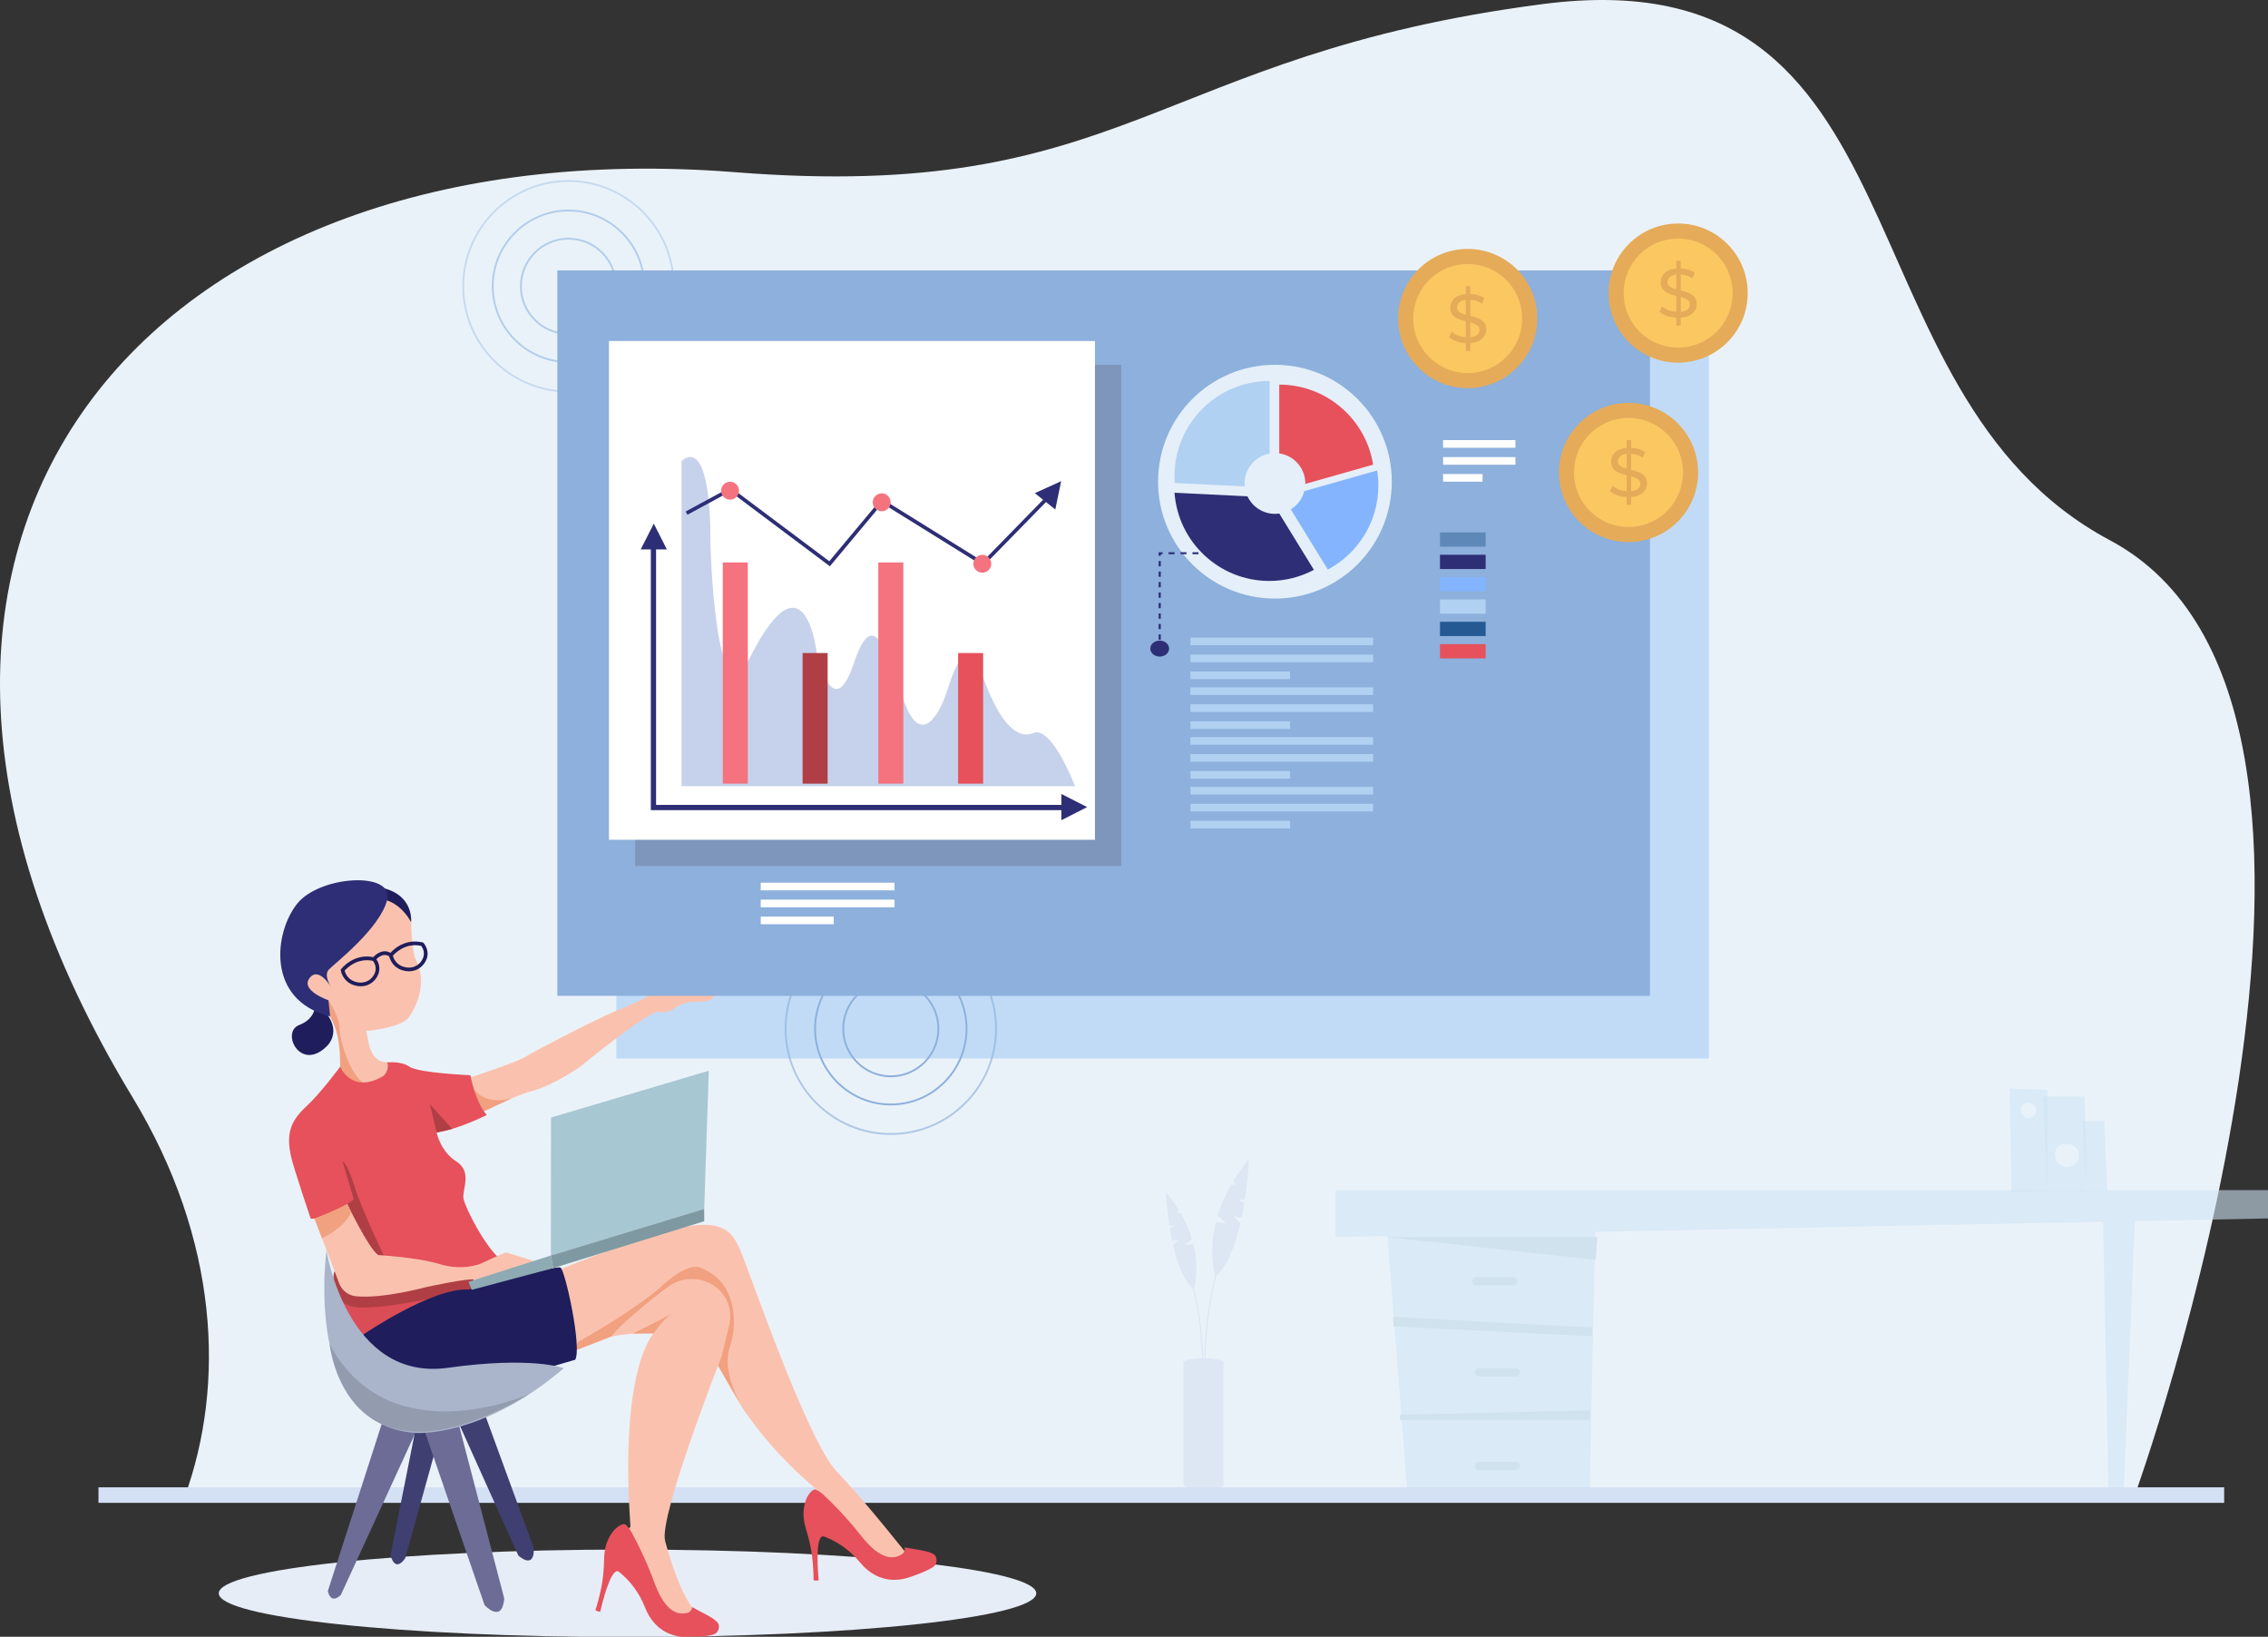 <?xml version="1.0" encoding="UTF-8" standalone="no"?>
<!DOCTYPE svg PUBLIC "-//W3C//DTD SVG 1.1//EN" "http://www.w3.org/Graphics/SVG/1.1/DTD/svg11.dtd">
<svg width="100%" height="100%" viewBox="0 0 4000 2886" version="1.1" xmlns="http://www.w3.org/2000/svg" xmlns:xlink="http://www.w3.org/1999/xlink" xml:space="preserve" xmlns:serif="http://www.serif.com/" style="fill-rule:evenodd;clip-rule:evenodd;stroke-linejoin:round;stroke-miterlimit:2;">
    <rect x="0" y="0" width="4000" height="2886" fill="#333333" stroke="none"/>
    <g id="Layer-2" serif:id="Layer 2">
        <g transform="matrix(1,0,0,1,325.884,-82.258)">
            <path d="M0,2720.97L3438.41,2720.97C3438.41,2720.97 3943.37,1326.93 3395.25,1034.82C2905.26,773.697 3084.68,0 2395.31,89.411C1705.95,178.823 1663.77,440.497 970.399,385.881C-60.398,304.686 -693.901,1023.76 -92.046,2017.19C59.998,2268.16 71.96,2522.66 0,2720.97" style="fill:rgb(234,242,249);fill-rule:nonzero;"/>
        </g>
        <g opacity="0.58">
            <g transform="matrix(0.077,0.997,0.997,-0.077,2846.07,2183.14)">
                <path d="M-60.401,-397.506L413.11,-397.506C413.11,-397.506 440.995,-75.448 435.969,-75.765C430.941,-76.082 -44.156,-28.591 -44.156,-28.591L-60.401,-397.506Z" style="fill:rgb(206,228,244);fill-rule:nonzero;"/>
            </g>
            <g transform="matrix(1,0,0,1,2445.09,2221.25)">
                <path d="M0,-40.133L372.217,-40.133L369.068,0L0,-40.133Z" style="fill:rgb(189,214,229);fill-rule:nonzero;"/>
            </g>
            <g transform="matrix(1,0,0,1,2355.31,2181.12)">
                <path d="M0,-82.669L1644.69,-82.669L1644.69,-32.736L0,0L0,-82.669Z" style="fill:rgb(206,228,244);fill-rule:nonzero;"/>
            </g>
            <g transform="matrix(-0.041,0.999,0.999,0.041,3975.66,2427.6)">
                <path d="M-269.097,-221.699L210.673,-221.699L212.444,-248.481L-266.806,-277.903L-269.097,-221.699Z" style="fill:rgb(206,228,244);fill-rule:nonzero;"/>
            </g>
            <g transform="matrix(-0.097,0.995,0.995,0.097,2666.44,2165.53)">
                <path d="M175.852,-193.683C176.238,-193.618 160.72,158.161 160.72,158.161L175.852,159.19L192.689,-190.87L175.852,-193.683Z" style="fill:rgb(189,214,229);fill-rule:nonzero;"/>
            </g>
            <g transform="matrix(1,-0.023,-0.023,-1,2468.59,2498.46)">
                <path d="M0.058,3.907L335.779,3.907L334.921,-12.756L0.503,-4.968L0.058,3.907Z" style="fill:rgb(189,214,229);fill-rule:nonzero;"/>
            </g>
            <g transform="matrix(1,0,0,1,2668.62,2251.7)">
                <path d="M0,14.61L-64.507,14.61C-68.524,14.61 -71.812,11.323 -71.812,7.305C-71.812,3.288 -68.524,0 -64.507,0L0,0C4.018,0 7.305,3.288 7.305,7.305C7.305,11.323 4.018,14.61 0,14.61" style="fill:rgb(189,214,229);fill-rule:nonzero;"/>
            </g>
            <g transform="matrix(1,0,0,1,2673.45,2412.54)">
                <path d="M0,14.609L-64.507,14.609C-68.524,14.609 -71.812,11.322 -71.812,7.305C-71.812,3.287 -68.524,0 -64.507,0L0,0C4.018,0 7.305,3.287 7.305,7.305C7.305,11.322 4.018,14.609 0,14.609" style="fill:rgb(189,214,229);fill-rule:nonzero;"/>
            </g>
            <g transform="matrix(1,0,0,1,2673.45,2577.53)">
                <path d="M0,14.61L-64.507,14.61C-68.524,14.61 -71.812,11.323 -71.812,7.305C-71.812,3.288 -68.524,0 -64.507,0L0,0C4.018,0 7.305,3.288 7.305,7.305C7.305,11.323 4.018,14.61 0,14.61" style="fill:rgb(189,214,229);fill-rule:nonzero;"/>
            </g>
        </g>
        <g opacity="0.56">
            <g transform="matrix(0,-1,-1,0,2122.44,2367.14)">
                <path d="M-35.282,-35.283C-39.46,-35.283 -42.851,-19.485 -42.851,-0.002C-42.851,19.488 -39.46,35.282 -35.282,35.282C-31.108,35.282 -27.714,19.488 -27.714,-0.002C-27.714,-19.485 -31.108,-35.283 -35.282,-35.283" style="fill:rgb(211,221,239);fill-rule:nonzero;"/>
            </g>
            <g transform="matrix(0,-1,-1,0,2122.44,2582.64)">
                <path d="M-35.283,-35.282C-39.46,-35.282 -42.851,-19.484 -42.851,-0.001C-42.851,19.49 -39.46,35.283 -35.283,35.283C-31.101,35.283 -27.714,19.49 -27.714,-0.001C-27.714,-19.484 -31.101,-35.282 -35.283,-35.282" style="fill:rgb(211,221,239);fill-rule:nonzero;"/>
            </g>
            <g transform="matrix(-1,0,0,1,4244.89,2133.83)">
                <rect x="2087.16" y="268.596" width="70.564" height="215.499" style="fill:rgb(211,221,239);"/>
            </g>
            <g transform="matrix(-1,-0.018,-0.018,1,2099.61,2250.66)">
                <path d="M-26.438,172.65L-24.148,172.65C-24.14,171.593 -22.924,65.971 2.304,1.556L0.265,0.218C-25.214,65.272 -26.436,171.577 -26.438,172.65" style="fill:rgb(211,221,239);fill-rule:nonzero;"/>
            </g>
            <g transform="matrix(1,0,0,1,2089.79,2179.72)">
                <path d="M0,15.557L12.314,4.635C8.071,-9.48 1.746,-24.712 -7.411,-40.658L-13.527,-40.658L-10.824,-46.425C-17.15,-56.762 -24.64,-67.348 -33.61,-78.107C-33.61,-78.107 -32.508,-51.568 -27.523,-18.857L-17.822,-18.857L-26.691,-13.551C-25.548,-6.522 -24.227,0.735 -22.699,8.03L-11.202,5.213L-20.977,15.887C-13.644,47.758 -2.202,78.995 15.538,93.664C15.538,93.664 26.555,61.101 14.825,13.789L0,15.557Z" style="fill:rgb(211,221,239);fill-rule:nonzero;"/>
            </g>
            <g transform="matrix(0.989,0.145,0.145,-0.989,2107.63,2429.17)">
                <path d="M15.313,-1.04C15.109,0.228 -4.4,126.983 13.083,209.401L15.313,208.414C-2.034,126.654 17.375,0.596 17.572,-0.67L15.313,-1.04Z" style="fill:rgb(211,221,239);fill-rule:nonzero;"/>
            </g>
            <g transform="matrix(1,0,0,1,2162.32,2137.9)">
                <path d="M0,18.76L-14.863,5.577C-9.741,-11.447 -2.109,-29.838 8.944,-49.084L16.324,-49.084L13.065,-56.044C20.697,-68.521 29.738,-81.297 40.563,-94.279C40.563,-94.279 39.232,-62.248 33.218,-22.767L21.509,-22.767L32.214,-16.369C30.835,-7.881 29.237,0.87 27.396,9.682L13.522,6.284L25.315,19.163C16.47,57.625 2.659,95.328 -18.753,113.039C-18.753,113.039 -32.051,73.728 -17.886,16.623L0,18.76Z" style="fill:rgb(211,221,239);fill-rule:nonzero;"/>
            </g>
        </g>
        <g opacity="0.58">
            <g transform="matrix(1,0,0,1,3673.02,2099.25)">
                <path d="M0,-122.844L38.404,-122.844L43.525,0L6.4,0L0,-122.844Z" style="fill:rgb(206,228,244);fill-rule:nonzero;"/>
            </g>
        </g>
        <g opacity="0.58">
            <g transform="matrix(1,0,0,1,3603.25,2099.91)">
                <path d="M0,-166.391L72.97,-166.391C74.89,-166.391 75.59,0 75.59,0L7.682,0L0,-166.391Z" style="fill:rgb(206,228,244);fill-rule:nonzero;"/>
            </g>
            <g transform="matrix(0,-1,-1,0,3644.77,2015.98)">
                <path d="M-20.392,-21.854C-32.058,-21.854 -41.515,-12.397 -41.515,-0.732C-41.515,10.935 -32.058,20.392 -20.392,20.392C-8.726,20.392 -0.731,12.856 -0.731,1.189C-0.731,-10.477 -8.726,-21.854 -20.392,-21.854" style="fill:rgb(234,242,249);fill-rule:nonzero;"/>
            </g>
        </g>
        <g opacity="0.58">
            <g transform="matrix(-0.018,-1,-1,0.018,3669.26,2039)">
                <path d="M-60.465,122.771L121.746,122.771L118.016,56.258L-59.869,59.382L-60.465,122.771Z" style="fill:rgb(206,228,244);fill-rule:nonzero;"/>
            </g>
            <g transform="matrix(0,-1,-1,0,3577.62,1944.42)">
                <path d="M-13.415,-13.469C-20.838,-13.469 -26.856,-7.45 -26.856,-0.028C-26.856,7.396 -20.838,13.415 -13.415,13.415C-5.991,13.415 -0.028,8.534 -0.028,1.11C-0.028,-6.313 -5.991,-13.469 -13.415,-13.469" style="fill:rgb(234,242,249);fill-rule:nonzero;"/>
            </g>
        </g>
        <g transform="matrix(-1,0,0,1,4096.36,2385.81)">
            <rect x="173.659" y="236.652" width="3749.04" height="27.406" style="fill:rgb(212,224,244);"/>
        </g>
        <g transform="matrix(1,0,0,1,1002.58,587.058)">
            <path d="M0,-164.566C-45.368,-164.566 -82.279,-127.654 -82.279,-82.283C-82.279,-36.912 -45.368,-0.001 0,-0.001C45.371,-0.001 82.283,-36.912 82.283,-82.283C82.283,-127.654 45.371,-164.566 0,-164.566M0,3.25C-47.161,3.25 -85.53,-35.119 -85.53,-82.283C-85.53,-129.448 -47.161,-167.816 0,-167.816C47.165,-167.816 85.533,-129.448 85.533,-82.283C85.533,-35.119 47.165,3.25 0,3.25" style="fill:rgb(178,205,234);fill-rule:nonzero;"/>
        </g>
        <g transform="matrix(1,0,0,1,1002.58,636.717)">
            <path d="M0,-263.885C-72.75,-263.885 -131.938,-204.696 -131.938,-131.943C-131.938,-59.19 -72.75,-0.001 0,-0.001C72.753,-0.001 131.942,-59.19 131.942,-131.943C131.942,-204.696 72.753,-263.885 0,-263.885M0,3.25C-74.543,3.25 -135.189,-57.396 -135.189,-131.943C-135.189,-206.489 -74.543,-267.135 0,-267.135C74.547,-267.135 135.193,-206.489 135.193,-131.943C135.193,-57.396 74.547,3.25 0,3.25" style="fill:rgb(178,205,234);fill-rule:nonzero;"/>
        </g>
        <g opacity="0.65">
            <g transform="matrix(1,0,0,1,1002.58,688.767)">
                <path d="M0,-367.985C-101.452,-367.985 -183.989,-285.445 -183.989,-183.993C-183.989,-82.541 -101.452,-0.001 0,-0.001C101.453,-0.001 183.992,-82.541 183.992,-183.993C183.992,-285.445 101.453,-367.985 0,-367.985M0,3.25C-103.243,3.25 -187.239,-80.747 -187.239,-183.993C-187.239,-287.239 -103.243,-371.235 0,-371.235C103.246,-371.235 187.243,-287.239 187.243,-183.993C187.243,-80.747 103.246,3.25 0,3.25" style="fill:rgb(178,205,234);fill-rule:nonzero;"/>
            </g>
        </g>
        <g transform="matrix(-1,0,0,1,4100.97,-432.756)">
            <rect x="1086.97" y="1020.07" width="1927.03" height="1279.14" style="fill:rgb(193,219,247);"/>
        </g>
        <g transform="matrix(0,-1,-1,0,1106.74,2088.46)">
            <path d="M-720.911,-720.911C-763.521,-720.911 -798.064,-398.148 -798.064,0C-798.064,398.149 -763.521,720.911 -720.911,720.911C-678.301,720.911 -643.759,398.149 -643.759,0C-643.759,-398.148 -678.301,-720.911 -720.911,-720.911" style="fill:rgb(231,237,247);fill-rule:nonzero;"/>
        </g>
        <g transform="matrix(-0.001,1,1,0.001,1191.37,1911.94)">
            <path d="M58.759,-219.475L302.032,-219.475L219.434,50.856L-24.069,58.687L58.759,-219.475Z" style="fill:rgb(167,199,210);fill-rule:nonzero;"/>
        </g>
        <g transform="matrix(1,0,0,1,555.777,1890.31)">
            <path d="M0,-122.71C0,-122.71 4.326,-95.374 -28.197,-82.92C-60.72,-70.467 -26.344,0 19.918,-44.953C19.918,-44.953 57.828,-77.149 0,-122.71" style="fill:rgb(31,29,91);fill-rule:nonzero;"/>
        </g>
        <g transform="matrix(1,0,0,1,658.904,1914.3)">
            <path d="M0,-327.226L-123.367,-198.442C-123.367,-198.442 -137.075,-182.243 -128.508,-161.184C-119.94,-140.124 -83.102,-133.644 -83.102,-133.644C-83.102,-133.644 -44.549,-72.897 -59.114,-25.919C-73.678,21.059 39.629,7.05 39.629,7.05L26.558,-42.119C26.558,-42.119 0,-34.829 -8.567,-74.517L-12.851,-96.386C-12.851,-96.386 44.681,-101.246 60.958,-119.065C60.958,-119.065 102.806,-170.903 72.821,-225.98C72.821,-225.98 66.824,-244.61 65.967,-295.638C65.967,-295.638 51.403,-348.285 0,-327.226" style="fill:rgb(250,194,174);fill-rule:nonzero;"/>
        </g>
        <g transform="matrix(1,0,0,1,579.229,1910.8)">
            <path d="M0,-147.148C0,-147.148 19.193,-120.054 19.705,-96.911C20.216,-73.767 39.913,-11.883 64.359,0L19.705,-10.528C19.705,-10.528 26.824,-80.175 3.04,-118.62C3.04,-118.62 -6.104,-140.162 0,-147.148" style="fill:rgb(241,160,128);fill-rule:nonzero;"/>
        </g>
        <g transform="matrix(-0.907,-0.422,-0.422,0.907,672.431,1598.7)">
            <path d="M22.948,-3.04L82.475,-3.04C82.475,-3.04 30.834,-34.21 -8.529,-32.871C-47.894,-31.53 -59.199,2.535 -59.199,2.535C-59.199,2.535 -15.707,-32.233 22.948,-3.04" style="fill:rgb(31,29,91);fill-rule:nonzero;"/>
        </g>
        <g transform="matrix(1,0,0,1,584.369,1587.25)">
            <path d="M0,153.714C0,153.714 -14.564,132.655 -4.283,122.126C5.997,111.596 86.528,49.229 98.522,-0.989C110.517,-51.207 -19.614,-43.673 -59.879,5.735C-100.145,55.142 -116.513,176.124 -2.1,204.921L-5.14,176.393C-5.14,176.393 -54.83,159.384 -38.552,137.515C-22.274,115.646 0,153.714 0,153.714" style="fill:rgb(45,46,117);fill-rule:nonzero;"/>
        </g>
        <g transform="matrix(1,0,0,1,692.839,1680.71)">
            <path d="M0,4.424C1.051,8.373 5.143,19.578 18.453,23.807C35.578,29.267 49.009,19.979 53.453,8.005C57.285,-2.318 51.818,-10.553 49.952,-12.946C22.551,-18.831 4.235,-0.394 0,4.424M28.452,31.94C24.674,31.94 20.668,31.33 16.484,30.003C-3.346,23.699 -6.6,4.881 -6.729,4.088L-6.952,2.71L-6.104,1.599C-5.196,0.399 16.57,-27.516 52.485,-19.034L53.437,-18.812L54.107,-18.095C54.574,-17.599 65.48,-5.715 59.548,10.265C55.132,22.162 43.631,31.94 28.452,31.94" style="fill:rgb(31,29,91);fill-rule:nonzero;"/>
        </g>
        <g transform="matrix(1,0,0,1,607.801,1707.13)">
            <path d="M0,4.431C1.05,8.38 5.142,19.585 18.452,23.814C35.565,29.267 49.009,19.986 53.453,8.012C57.284,-2.311 51.818,-10.546 49.952,-12.939C22.573,-18.824 4.234,-0.387 0,4.431M28.452,31.947C24.674,31.947 20.668,31.337 16.484,30.01C-3.346,23.706 -6.6,4.888 -6.73,4.095L-6.952,2.717L-6.104,1.606C-5.197,0.412 16.576,-27.516 52.485,-19.027L53.437,-18.805L54.107,-18.088C54.573,-17.592 65.48,-5.708 59.547,10.272C55.132,22.169 43.631,31.947 28.452,31.947" style="fill:rgb(31,29,91);fill-rule:nonzero;"/>
        </g>
        <g transform="matrix(-0.79,-0.614,-0.614,0.79,690.343,1680.9)">
            <path d="M14.715,27.088L21.213,27.088C21.215,17.964 16.524,0.578 -1.159,0.037L-1.353,6.535C14.51,7.028 14.714,26.267 14.715,27.088" style="fill:rgb(31,29,91);fill-rule:nonzero;"/>
        </g>
        <g transform="matrix(1,0,0,1,813.814,1716.01)">
            <path d="M0,188.822C0,188.822 93.417,159.008 111.305,148.076C129.193,137.145 239.505,79.505 273.79,66.088C308.077,52.672 325.965,42.237 325.965,42.237C325.965,42.237 355.779,-4.472 363.232,-6.956C370.685,-9.44 405.469,-14.906 405.469,-14.906C405.469,-14.906 433.791,-30.807 439.258,-48.199C444.724,-65.59 460.624,-32.298 447.705,-20.372C434.786,-8.447 410.274,10.322 412.425,21.678C418.636,54.473 446.417,6.587 448.699,30.063C449.868,42.089 438.973,50.759 419.506,50.187C390.952,49.349 378.636,59.848 378.636,59.848C378.636,59.848 367.207,71.594 349.319,67.847C331.431,64.101 212.672,162.487 210.685,163.977C208.697,165.468 161.492,198.263 124.721,207.704C87.951,217.145 18.385,254.412 18.385,254.412L0,188.822Z" style="fill:rgb(250,194,174);fill-rule:nonzero;"/>
        </g>
        <g transform="matrix(1,0,0,1,1217.29,1683.09)">
            <path d="M0,68.571C0,68.571 23.665,71.552 34.049,58.855C34.049,58.855 4.845,72.671 16.286,45.541C16.286,45.541 21.045,32.329 43.131,13.555C43.131,13.555 51.429,8.012 48.82,-4.1C48.82,-4.1 43.789,14.906 26.646,21.428C9.503,27.95 0,68.571 0,68.571" style="fill:rgb(241,160,128);fill-rule:nonzero;"/>
        </g>
        <g transform="matrix(1,0,0,1,835.659,1959.47)">
            <path d="M0,-39.388C0,-39.388 17.329,-9.382 67.37,-23.067L17.808,0C17.808,0 5.572,-13.328 0,-39.388" style="fill:rgb(241,160,128);fill-rule:nonzero;"/>
        </g>
        <g transform="matrix(1,0,0,1,997.666,2544.84)">
            <path d="M0,-157.02C0,-157.02 222.61,-242.486 239.505,-272.3C239.505,-272.3 228.158,-98.383 444.806,83.481C444.806,83.481 491.929,247.455 609.197,204.722C609.197,204.722 529.693,103.355 478.016,49.689C426.338,-3.976 322.984,-305.753 308.077,-340.207C293.17,-374.662 275.281,-404.475 163.977,-369.692C52.671,-334.91 -32.795,-296.731 -32.795,-296.731L0,-157.02Z" style="fill:rgb(250,194,174);fill-rule:nonzero;"/>
        </g>
        <g transform="matrix(1,0,0,1,1287.99,2356.63)">
            <path d="M0,15.533C10.79,-14.211 13.905,-84.343 -37.896,-114.157C-54.729,-123.845 -61.406,-124.661 -73.125,-120.612C-81.617,-117.678 -89.56,-113.348 -96.904,-108.173L-106.789,-101.206C-106.853,-101.145 -106.923,-101.084 -106.986,-101.022C-113.192,-96.25 -119.214,-90.878 -124.966,-85.169C-181.613,-38.283 -267.463,8.998 -267.463,8.998L-285.402,29.281L-164.584,-17.487C-131.906,-24.317 -55.625,-38.238 -55.039,-19.499C-54.294,4.353 31.59,140.194 31.59,140.194C31.59,140.194 -20.008,70.689 0,15.533" style="fill:rgb(241,160,128);fill-rule:nonzero;"/>
        </g>
        <g transform="matrix(1,0,0,1,1078.81,2751.55)">
            <path d="M0,-395.145C0,-395.145 40.098,-402.988 73.972,-400.418C73.972,-400.418 13.265,-340.876 33.141,-59.632L19.228,-44.916C19.228,-44.916 66.93,100.369 106.682,106.332C146.434,112.295 141.888,82.196 141.888,82.196C141.888,82.196 119.601,58.63 94.244,-34.424C82.591,-77.187 193.639,-359.261 193.639,-359.261L206.993,-413.487C210.436,-427.466 209.983,-442.355 204.348,-455.603C188.3,-493.331 141.521,-507.44 105.688,-486.964C95.253,-481.001 12.368,-415.611 0,-395.145" style="fill:rgb(250,194,174);fill-rule:nonzero;"/>
        </g>
        <g transform="matrix(1,0,0,1,599.916,2249.35)">
            <path d="M0,-368.527C0,-368.527 20.107,-318.674 76.753,-352.464C76.753,-352.464 87.707,-363.216 82.976,-375.853C82.976,-375.853 106.567,-379.296 122.468,-368.364C138.369,-357.433 229.798,-353.458 229.798,-353.458C229.798,-353.458 237.749,-306.749 258.618,-283.395C258.618,-283.395 207.437,-257.556 170.17,-252.587C170.17,-252.587 176.63,-219.295 204.953,-201.407C233.276,-183.518 215.388,-152.214 217.375,-136.81C219.363,-121.406 265.96,-27.413 298.37,-19.542C298.37,-19.542 206.941,10.769 123.462,-6.623C39.983,-24.014 12.654,-126.375 12.654,-126.375C12.654,-126.375 -31.073,-98.052 -51.943,-100.536C-51.943,-100.536 -81.875,-189.081 -86.515,-209.854C-95.173,-248.612 -88.713,-271.469 -60.887,-297.308C-33.061,-323.147 0,-368.527 0,-368.527" style="fill:rgb(230,81,91);fill-rule:nonzero;"/>
        </g>
        <g transform="matrix(0.122,0.993,0.993,-0.122,773.485,2174.94)">
            <path d="M44.69,-189.903L185.12,-189.903C185.12,-189.903 124.257,60.144 107.334,62.977C90.41,65.809 77.491,-63.645 77.491,-63.645L44.69,-189.903Z" style="fill:rgb(218,77,87);fill-rule:nonzero;"/>
        </g>
        <g transform="matrix(-0.13,0.991,0.991,0.13,756.02,2164.71)">
            <path d="M98.815,-155.265C98.815,-155.265 156.277,-160.252 155.688,-108.71C155.1,-57.168 98.815,89.578 98.815,89.578L76.219,91.347L98.815,-155.265Z" style="fill:rgb(176,62,69);fill-rule:nonzero;"/>
        </g>
        <g transform="matrix(1,0,0,1,641.141,2345.33)">
            <path d="M0,7.454C0,7.454 121.492,-75.28 184.846,-71.553C184.846,-71.553 339.133,-114.783 347.332,-110.311C355.531,-105.839 385.345,29.814 373.419,52.175L133.417,122.237C133.417,122.237 -40.249,111.803 0,7.454" style="fill:rgb(31,29,91);fill-rule:nonzero;"/>
        </g>
        <g transform="matrix(1,0,0,1,1595.42,2684.69)">
            <path d="M0,43.692C9.892,45.411 19.794,47.069 29.671,48.872C35.993,50.026 42.3,51.333 48.172,54.085C51.602,55.692 54.611,57.754 55.653,61.773C57.643,69.445 55.594,75.01 48.909,79.181C39.266,85.198 28.596,88.969 18.062,93.019C9.75,96.213 1.339,99.013 -7.557,100.198C-29.312,103.097 -48.492,97.211 -65.423,83.504C-70.829,79.127 -75.463,73.992 -79.936,68.681C-96.456,49.065 -116.642,34.497 -140.494,25.05C-144.828,23.334 -147.09,24.246 -149.087,28.492C-151.804,34.269 -152.461,40.535 -152.913,46.776C-154.2,64.595 -153.254,82.38 -151.657,100.137C-151.515,101.713 -151.877,102.194 -153.431,102.093C-155.641,101.951 -158.415,102.761 -159.922,101.704C-161.386,100.676 -160.443,97.717 -160.523,95.612C-161.09,80.863 -161.917,66.146 -164.302,51.545C-166.564,37.703 -170.018,24.171 -174.063,10.757C-178.591,-4.26 -179.993,-19.458 -175.738,-34.812C-173.616,-42.468 -170.255,-49.461 -164.367,-55.033C-160.21,-58.968 -157.674,-59.405 -152.947,-56.367C-149.659,-54.253 -146.249,-52.263 -143.469,-49.437C-143.394,-48.784 -142.94,-48.91 -142.517,-48.975L-142.551,-49.003C-142.471,-48.157 -141.725,-47.797 -141.216,-47.32C-133.645,-40.207 -126.28,-32.888 -119.085,-25.395C-110.237,-16.182 -101.68,-6.707 -93.303,2.937C-84.657,12.891 -76.969,23.632 -68.13,33.421C-59.414,43.074 -50.08,52.001 -38.057,57.517C-28.112,62.079 -18.092,62.719 -8.059,57.709C-1.102,54.234 1.402,49.885 0,43.692" style="fill:rgb(230,81,91);fill-rule:nonzero;"/>
        </g>
        <g transform="matrix(1,0,0,1,1220.7,2739.43)">
            <path d="M0,94.315C8.869,99.02 17.768,103.67 26.597,108.449C32.249,111.509 37.839,114.709 42.566,119.148C45.328,121.74 47.548,124.634 47.292,128.778C46.802,136.689 43.127,141.343 35.477,143.233C24.443,145.96 13.129,146.232 1.858,146.812C-7.035,147.268 -15.899,147.319 -24.724,145.685C-46.304,141.688 -62.709,130.138 -74.55,111.852C-78.33,106.014 -81.141,99.694 -83.745,93.256C-93.359,69.482 -108.026,49.368 -127.768,32.984C-131.354,30.007 -133.789,30.172 -137.004,33.588C-141.38,38.236 -143.951,43.989 -146.317,49.781C-153.072,66.321 -157.693,83.521 -161.687,100.897C-162.041,102.438 -162.535,102.783 -163.98,102.206C-166.037,101.384 -168.925,101.294 -170.03,99.82C-171.103,98.388 -169.288,95.869 -168.711,93.843C-164.671,79.647 -160.888,65.399 -158.624,50.779C-156.478,36.919 -155.561,22.983 -155.242,8.977C-154.885,-6.705 -151.5,-21.587 -142.689,-34.861C-138.296,-41.481 -132.93,-47.084 -125.603,-50.555C-120.43,-53.004 -117.884,-52.633 -114.333,-48.277C-111.863,-45.247 -109.24,-42.297 -107.474,-38.747C-107.605,-38.103 -107.135,-38.082 -106.712,-38.013L-106.737,-38.05C-106.923,-37.222 -106.325,-36.647 -105.99,-36.036C-101,-26.924 -96.271,-17.68 -91.757,-8.325C-86.207,3.18 -81.013,14.843 -76.044,26.611C-70.915,38.757 -66.94,51.355 -61.577,63.403C-56.288,75.285 -50.186,86.668 -40.468,95.644C-32.432,103.067 -23.104,106.787 -12.012,105.138C-4.32,103.995 -0.589,100.638 0,94.315" style="fill:rgb(230,81,91);fill-rule:nonzero;"/>
        </g>
        <g transform="matrix(1,0,0,1,1152.78,2317.65)">
            <path d="M0,33.48C0,33.48 15.601,10.04 30.615,-0.395L-36.438,33.875L0,33.48Z" style="fill:rgb(241,160,128);fill-rule:nonzero;"/>
        </g>
        <g transform="matrix(1,0,0,1,758.161,1996.76)">
            <path d="M0,-49.814L11.926,0L39.269,-6.241L0,-49.814Z" style="fill:rgb(176,62,69);fill-rule:nonzero;"/>
        </g>
        <g transform="matrix(1,0,0,1,604.123,2213.7)">
            <path d="M0,-165.757L19.876,-98.675L8.447,-90.725C8.447,-90.725 34.286,-23.857 62.609,-0.645L72.774,0C72.774,0 32.547,-83.52 20.621,-123.272C8.695,-163.024 0,-165.757 0,-165.757" style="fill:rgb(176,62,69);fill-rule:nonzero;"/>
        </g>
        <g transform="matrix(1,0,0,1,554.701,2264.82)">
            <path d="M0,-116.114C0,-116.114 44.95,-131.657 57.869,-141.844C57.869,-141.844 94.278,-65.442 112.031,-51.763C112.031,-51.763 179.609,-48.427 221.349,-35.756C263.088,-23.085 294.396,-37.247 294.396,-37.247C294.396,-37.247 322.715,-50.663 337.623,-56.626L386.815,-41.531C386.815,-41.531 293.059,-4.752 283.37,-8.479C273.68,-12.206 197.497,4.492 197.497,4.492C197.497,4.492 119.979,25.73 72.493,20.705C59.258,19.304 48.106,10.169 43.369,-2.267L0,-116.114Z" style="fill:rgb(250,194,174);fill-rule:nonzero;"/>
        </g>
        <g transform="matrix(0.356,0.934,0.934,-0.356,579.71,2121.53)">
            <path d="M16.492,-33.045L53.779,-33.045C53.779,-33.045 50.616,9.105 29.941,30.79L13.048,30.193C13.048,30.193 16.183,5.733 16.492,-33.045" style="fill:rgb(241,160,128);fill-rule:nonzero;"/>
        </g>
        <g transform="matrix(0.174,0.985,0.985,-0.174,1053.69,2055.79)">
            <path d="M141.198,-108.393L163.855,-108.393L128.758,168.431L107.264,172.231L141.198,-108.393Z" style="fill:rgb(127,153,162);fill-rule:nonzero;"/>
        </g>
        <g transform="matrix(-0.953,0.304,0.304,0.953,842.74,2294.41)">
            <path d="M-147.243,-37.691L5.306,-37.691L4.143,-22.398L-144.21,-15.238L-147.243,-37.691Z" style="fill:rgb(142,170,180);fill-rule:nonzero;"/>
        </g>
        <g transform="matrix(-0.307,0.952,0.952,0.307,816.957,2730.1)">
            <path d="M-185.195,-204.059L144.799,-204.059C144.799,-204.059 167.222,-192.644 144.398,-180.17L-195.622,-139.405L-185.195,-204.059Z" style="fill:rgb(108,108,150);fill-rule:nonzero;"/>
        </g>
        <g transform="matrix(1,0,0,1,736.328,2774.38)">
            <path d="M0,-271.796L-0.799,-267.767L-47.531,-32.275C-47.531,-32.275 -40.607,0 -21.701,-26.757L42.301,-256.282L0,-271.796Z" style="fill:rgb(63,63,114);fill-rule:nonzero;"/>
        </g>
        <g transform="matrix(1,0,0,1,744.382,2852.95)">
            <path d="M0,-342.892L1.853,-337.509L110.177,-22.89C110.177,-22.89 140.985,10.932 144.96,-34.302L61.481,-353.824L0,-342.892Z" style="fill:rgb(108,108,150);fill-rule:nonzero;"/>
        </g>
        <g transform="matrix(1,0,0,1,794.631,2754.36)">
            <path d="M0,-277.079L2.012,-272.612L119.606,-11.541C119.606,-11.541 147.862,14.832 146.885,-24.429L49.08,-291.911L0,-277.079Z" style="fill:rgb(63,63,114);fill-rule:nonzero;"/>
        </g>
        <g transform="matrix(-0.445,0.896,0.896,0.445,995.711,2275.96)">
            <path d="M122.787,-407.63C122.787,-407.63 418.109,-308.922 341.283,-124.048C341.283,-124.048 298.246,-15.597 122.787,59.549C122.787,59.549 128.136,0.18 212.952,-123.696C314.622,-272.187 122.787,-407.63 122.787,-407.63" style="fill:rgb(170,181,203);fill-rule:nonzero;"/>
        </g>
        <g transform="matrix(1,0,0,1,581.428,2648.2)">
            <path d="M0,-277.888C0,-277.888 27.138,0 352.634,-190.447C352.634,-190.447 106.5,-79.745 0,-277.888" style="fill:rgb(147,156,175);fill-rule:nonzero;"/>
        </g>
        <g transform="matrix(1,0,0,1,1571.1,1896.17)">
            <path d="M0,-164.565C-45.368,-164.565 -82.279,-127.654 -82.279,-82.283C-82.279,-36.912 -45.368,0 0,0C45.371,0 82.282,-36.912 82.282,-82.283C82.282,-127.654 45.371,-164.565 0,-164.565M0,3.25C-47.162,3.25 -85.53,-35.118 -85.53,-82.283C-85.53,-129.447 -47.162,-167.815 0,-167.815C47.165,-167.815 85.533,-129.447 85.533,-82.283C85.533,-35.118 47.165,3.25 0,3.25" style="fill:rgb(141,176,220);fill-rule:nonzero;"/>
        </g>
        <g transform="matrix(1,0,0,1,1571.1,1945.83)">
            <path d="M0,-263.885C-72.75,-263.885 -131.939,-204.696 -131.939,-131.943C-131.939,-59.19 -72.75,-0.001 0,-0.001C72.753,-0.001 131.942,-59.19 131.942,-131.943C131.942,-204.696 72.753,-263.885 0,-263.885M0,3.25C-74.543,3.25 -135.189,-57.396 -135.189,-131.943C-135.189,-206.489 -74.543,-267.135 0,-267.135C74.546,-267.135 135.192,-206.489 135.192,-131.943C135.192,-57.396 74.546,3.25 0,3.25" style="fill:rgb(141,176,220);fill-rule:nonzero;"/>
        </g>
        <g opacity="0.65">
            <g transform="matrix(1,0,0,1,1571.1,1997.88)">
                <path d="M0,-367.985C-101.453,-367.985 -183.989,-285.445 -183.989,-183.993C-183.989,-82.54 -101.453,-0.001 0,-0.001C101.452,-0.001 183.992,-82.54 183.992,-183.993C183.992,-285.445 101.452,-367.985 0,-367.985M0,3.25C-103.243,3.25 -187.239,-80.747 -187.239,-183.993C-187.239,-287.239 -103.243,-371.235 0,-371.235C103.246,-371.235 187.243,-287.239 187.243,-183.993C187.243,-80.747 103.246,3.25 0,3.25" style="fill:rgb(141,176,220);fill-rule:nonzero;"/>
            </g>
        </g>
        <g transform="matrix(-1,0,0,1,3892.93,-653.794)">
            <rect x="982.95" y="1130.59" width="1927.03" height="1279.14" style="fill:rgb(141,176,220);"/>
        </g>
        <g transform="matrix(0,1,1,0,2248.57,643.172)">
            <path d="M206.135,-206.135C92.29,-206.135 0.001,-113.846 0.001,0C0.001,113.845 92.29,206.135 206.135,206.135C319.98,206.135 412.269,113.845 412.269,0C412.269,-113.846 319.98,-206.135 206.135,-206.135" style="fill:rgb(228,239,249);fill-rule:nonzero;"/>
        </g>
        <g opacity="0.6">
            <g transform="matrix(-1,0,0,1,3097.65,-716.394)">
                <rect x="1120.23" y="1359.57" width="857.196" height="883.78" style="fill:rgb(116,133,165);"/>
            </g>
        </g>
        <g transform="matrix(-1,0,0,1,3005.19,-804.502)">
            <rect x="1074" y="1405.79" width="857.196" height="879.436" style="fill:white;"/>
        </g>
        <g transform="matrix(1,0,0,1,1202.03,768.134)">
            <path d="M0,618.077L694.002,618.077C694.002,618.077 653.04,510.782 620.553,524.306C588.065,537.831 556.991,497.257 530.154,421.519C503.316,345.781 480.085,412.502 468.24,450.371C456.394,488.241 422.805,551.355 393.143,470.207C363.48,389.059 340.41,291.761 303.685,401.682C266.96,511.604 238.71,385.453 238.71,385.453C238.71,385.453 218.936,197.46 120.768,390.863C58.619,513.305 50.85,187.993 50.85,187.993C50.85,187.993 55.087,0 0,44.632L0,618.077Z" style="fill:rgb(198,210,235);fill-rule:nonzero;"/>
        </g>
        <g transform="matrix(-1,0,0,1,2593.63,-512.987)">
            <rect x="1274.75" y="1504.72" width="44.14" height="390.063" style="fill:rgb(244,115,127);"/>
        </g>
        <g transform="matrix(-1,0,0,1,2875.17,-353.287)">
            <rect x="1415.51" y="1504.72" width="44.139" height="230.363" style="fill:rgb(176,62,69);"/>
        </g>
        <g transform="matrix(-1,0,0,1,3142.21,-512.987)">
            <rect x="1549.03" y="1504.72" width="44.14" height="390.063" style="fill:rgb(244,115,127);"/>
        </g>
        <g transform="matrix(-1,0,0,1,3423.74,-353.287)">
            <rect x="1689.8" y="1504.72" width="44.14" height="230.363" style="fill:rgb(230,81,91);"/>
        </g>
        <g transform="matrix(1,0,0,1,1882.19,943.744)">
            <path d="M0,484.725L-734.326,484.725L-734.326,0L-725.081,0L-725.081,475.479L0,475.479L0,484.725Z" style="fill:rgb(45,46,117);fill-rule:nonzero;"/>
        </g>
        <g transform="matrix(-1,0,0,1,5217.82,-1320.99)">
            <rect x="2545.1" y="2097" width="127.625" height="13.499" style="fill:white;"/>
        </g>
        <g transform="matrix(-1,0,0,1,5217.82,-1261.19)">
            <rect x="2545.1" y="2067.11" width="127.625" height="13.499" style="fill:white;"/>
        </g>
        <g transform="matrix(-1,0,0,1,5159.84,-1201.41)">
            <rect x="2545.1" y="2037.21" width="69.642" height="13.499" style="fill:white;"/>
        </g>
        <g transform="matrix(-1,0,0,1,2919.31,239.669)">
            <rect x="1341.69" y="1316.68" width="235.922" height="13.499" style="fill:white;"/>
        </g>
        <g transform="matrix(-1,0,0,1,2919.31,299.459)">
            <rect x="1341.69" y="1286.78" width="235.922" height="13.499" style="fill:white;"/>
        </g>
        <g transform="matrix(-1,0,0,1,2812.12,359.249)">
            <rect x="1341.69" y="1256.89" width="128.736" height="13.499" style="fill:white;"/>
        </g>
        <g transform="matrix(-1,0,0,1,4521.2,-624.557)">
            <rect x="2099.47" y="1748.79" width="322.253" height="13.499" style="fill:rgb(177,209,242);"/>
        </g>
        <g transform="matrix(-1,0,0,1,4521.2,-564.765)">
            <rect x="2099.47" y="1718.89" width="322.253" height="13.499" style="fill:rgb(177,209,242);"/>
        </g>
        <g transform="matrix(-1,0,0,1,4374.8,-504.975)">
            <rect x="2099.47" y="1689" width="175.845" height="13.499" style="fill:rgb(177,209,242);"/>
        </g>
        <g transform="matrix(-1,0,0,1,4521.2,-449.117)">
            <rect x="2099.47" y="1661.07" width="322.253" height="13.499" style="fill:rgb(177,209,242);"/>
        </g>
        <g transform="matrix(-1,0,0,1,4521.2,-389.327)">
            <rect x="2099.47" y="1631.17" width="322.253" height="13.499" style="fill:rgb(177,209,242);"/>
        </g>
        <g transform="matrix(-1,0,0,1,4374.8,-329.537)">
            <rect x="2099.47" y="1601.28" width="175.845" height="13.499" style="fill:rgb(177,209,242);"/>
        </g>
        <g transform="matrix(-1,0,0,1,4521.2,-273.677)">
            <rect x="2099.47" y="1573.35" width="322.253" height="13.499" style="fill:rgb(177,209,242);"/>
        </g>
        <g transform="matrix(-1,0,0,1,4521.2,-213.887)">
            <rect x="2099.47" y="1543.45" width="322.253" height="13.499" style="fill:rgb(177,209,242);"/>
        </g>
        <g transform="matrix(-1,0,0,1,4374.8,-154.095)">
            <rect x="2099.47" y="1513.56" width="175.845" height="13.499" style="fill:rgb(177,209,242);"/>
        </g>
        <g transform="matrix(-1,0,0,1,4521.2,-98.237)">
            <rect x="2099.47" y="1485.63" width="322.253" height="13.499" style="fill:rgb(177,209,242);"/>
        </g>
        <g transform="matrix(-1,0,0,1,4521.2,-38.447)">
            <rect x="2099.47" y="1455.73" width="322.253" height="13.499" style="fill:rgb(177,209,242);"/>
        </g>
        <g transform="matrix(-1,0,0,1,4374.8,21.343)">
            <rect x="2099.47" y="1425.84" width="175.845" height="13.499" style="fill:rgb(177,209,242);"/>
        </g>
        <g transform="matrix(-1,0,0,1,4380.21,-935.618)">
            <rect x="2187.58" y="1909.35" width="5.044" height="3.436" style="fill:rgb(45,46,117);"/>
        </g>
        <g transform="matrix(1,0,0,1,0,-935.618)">
            <path d="M2071.48,1909.35L2060.93,1909.35L2060.93,1912.79L2071.48,1912.79L2071.48,1909.35ZM2092.59,1909.35L2082.04,1909.35L2082.04,1912.79L2092.59,1912.79L2092.59,1909.35ZM2113.7,1909.35L2103.15,1909.35L2103.15,1912.79L2113.7,1912.79L2113.7,1909.35ZM2134.81,1909.35L2124.26,1909.35L2124.26,1912.79L2134.81,1912.79L2134.81,1909.35ZM2155.92,1909.35L2145.36,1909.35L2145.36,1912.79L2155.92,1912.79L2155.92,1909.35ZM2177.03,1909.35L2166.47,1909.35L2166.47,1912.79L2177.03,1912.79L2177.03,1909.35Z" style="fill:rgb(45,46,117);fill-rule:nonzero;"/>
        </g>
        <g transform="matrix(1,0,0,1,2050.38,980.032)">
            <path d="M0,-6.3L-6.937,-6.3L-6.937,0L-3.153,0L-3.153,-2.864L0,-2.864L0,-6.3Z" style="fill:rgb(45,46,117);fill-rule:nonzero;"/>
        </g>
        <g transform="matrix(1,0,0,1,0,-769.409)">
            <path d="M2047.22,1888.01L2043.44,1888.01L2043.44,1897.25L2047.22,1897.25L2047.22,1888.01ZM2047.22,1869.54L2043.44,1869.54L2043.44,1878.77L2047.22,1878.77L2047.22,1869.54ZM2047.22,1851.06L2043.44,1851.06L2043.44,1860.3L2047.22,1860.3L2047.22,1851.06ZM2047.22,1832.58L2043.44,1832.58L2043.44,1841.82L2047.22,1841.82L2047.22,1832.58ZM2047.22,1814.11L2043.44,1814.11L2043.44,1823.35L2047.22,1823.35L2047.22,1814.11ZM2047.22,1795.63L2043.44,1795.63L2043.44,1804.87L2047.22,1804.87L2047.22,1795.63ZM2047.22,1777.16L2043.44,1777.16L2043.44,1786.39L2047.22,1786.39L2047.22,1777.16ZM2047.22,1758.68L2043.44,1758.68L2043.44,1767.92L2047.22,1767.92L2047.22,1758.68Z" style="fill:rgb(45,46,117);fill-rule:nonzero;"/>
        </g>
        <g transform="matrix(-1,0,0,1,4090.66,-607.782)">
            <rect x="2043.44" y="1744.86" width="3.783" height="4.582" style="fill:rgb(45,46,117);"/>
        </g>
        <g transform="matrix(0,1,1,0,2045.33,1127.05)">
            <path d="M16.557,-16.556C8.773,-16.556 2.463,-9.143 2.463,0.001C2.463,9.144 8.773,16.557 16.557,16.557C24.341,16.557 30.65,9.144 30.65,0.001C30.65,-9.143 24.341,-16.556 16.557,-16.556" style="fill:rgb(45,46,117);fill-rule:nonzero;"/>
        </g>
        <g transform="matrix(0,1,1,0,2192.63,960.84)">
            <path d="M16.556,-16.556C8.772,-16.556 2.462,-9.144 2.462,0.001C2.462,9.144 8.772,16.556 16.556,16.556C24.34,16.556 30.65,9.144 30.65,0.001C30.65,-9.144 24.34,-16.556 16.556,-16.556" style="fill:rgb(45,46,117);fill-rule:nonzero;"/>
        </g>
        <g transform="matrix(1,0,0,1,1129.96,923.31)">
            <path d="M0,45.466L46.211,45.466L23.105,0L0,45.466Z" style="fill:rgb(45,46,117);fill-rule:nonzero;"/>
        </g>
        <g transform="matrix(1,0,0,1,1871.95,1446.17)">
            <path d="M0,-46.212L0,0L45.466,-23.106L0,-46.212Z" style="fill:rgb(45,46,117);fill-rule:nonzero;"/>
        </g>
        <g transform="matrix(1,0,0,1,1825.09,877.321)">
            <path d="M0,-7.787L36.089,21.076L46.442,-28.863L0,-7.787Z" style="fill:rgb(45,46,117);fill-rule:nonzero;"/>
        </g>
        <g transform="matrix(1,0,0,1,2302.15,678.963)">
            <path d="M0,173.485C0,173.748 -0.035,174.002 -0.039,174.264L119.576,140.343C106.83,60.359 37.556,-0.779 -46.018,-0.779L-46.018,120.501C-20.018,124.184 0,146.468 0,173.485" style="fill:rgb(230,81,91);fill-rule:nonzero;"/>
        </g>
        <g transform="matrix(1,0,0,1,2428.84,1004.27)">
            <path d="M0,-174.751L-128.47,-138.319C-131.994,-124.766 -140.665,-113.325 -152.302,-106.18L-86.995,0C-33.988,-28.179 2.119,-83.942 2.119,-148.159C2.119,-157.211 1.38,-166.087 0,-174.751" style="fill:rgb(132,180,254);fill-rule:nonzero;"/>
        </g>
        <g transform="matrix(1,0,0,1,2239.17,729.639)">
            <path d="M0,70.105L0,-57.92C-92.625,-57.92 -167.713,17.168 -167.713,109.793C-167.713,113.912 -167.513,117.982 -167.221,122.027L-43.915,128.025C-44.081,126.307 -44.179,124.569 -44.179,122.808C-44.179,96.431 -25.1,74.555 0,70.105" style="fill:rgb(177,209,242);fill-rule:nonzero;"/>
        </g>
        <g transform="matrix(1,0,0,1,2200.07,1018.06)">
            <path d="M0,-142.968L-128.606,-149.224C-122.334,-62.317 -49.892,6.256 38.614,6.256C67.022,6.256 93.766,-0.833 117.214,-13.298L56.116,-112.635C53.624,-112.28 51.097,-112.033 48.507,-112.033C27.02,-112.033 8.539,-124.711 0,-142.968" style="fill:rgb(45,46,117);fill-rule:nonzero;"/>
        </g>
        <g transform="matrix(1,0,0,1,1463.63,859.012)">
            <path d="M0,139.481L-175.821,7.701L-251.187,48.59L-254.285,42.876L-175.256,0L-1.035,130.58L91.25,20.03L269.681,130.895L390.465,7.406L395.112,11.951L270.681,139.167L92.622,28.537L0,139.481Z" style="fill:rgb(45,46,117);fill-rule:nonzero;"/>
        </g>
        <g transform="matrix(0,-1,-1,0,1287.57,849.446)">
            <path d="M-15.777,-15.777C-24.49,-15.777 -31.553,-8.714 -31.553,-0.001C-31.553,8.712 -24.49,15.777 -15.777,15.777C-7.064,15.777 -0.001,8.712 -0.001,-0.001C-0.001,-8.714 -7.064,-15.777 -15.777,-15.777" style="fill:rgb(244,115,127);fill-rule:nonzero;"/>
        </g>
        <g transform="matrix(0,-1,-1,0,1555.05,869.88)">
            <path d="M-15.776,-15.777C-24.489,-15.777 -31.553,-8.714 -31.553,-0.001C-31.553,8.712 -24.489,15.776 -15.776,15.776C-7.063,15.776 0,8.712 0,-0.001C0,-8.714 -7.063,-15.777 -15.776,-15.777" style="fill:rgb(244,115,127);fill-rule:nonzero;"/>
        </g>
        <g transform="matrix(0,-1,-1,0,1732.44,978.267)">
            <path d="M-15.777,-15.777C-24.49,-15.777 -31.553,-8.714 -31.553,-0.001C-31.553,8.712 -24.49,15.777 -15.777,15.777C-7.064,15.777 -0.001,8.712 -0.001,-0.001C-0.001,-8.714 -7.064,-15.777 -15.777,-15.777" style="fill:rgb(244,115,127);fill-rule:nonzero;"/>
        </g>
        <g transform="matrix(-1,0,0,1,5159.84,-1062.68)">
            <rect x="2539.67" y="1962.03" width="80.497" height="25.15" style="fill:rgb(141,176,220);"/>
        </g>
        <g transform="matrix(-1,0,0,1,5159.84,-983.888)">
            <rect x="2539.67" y="1922.63" width="80.497" height="25.15" style="fill:rgb(94,136,183);"/>
        </g>
        <g transform="matrix(-1,0,0,1,5159.84,-905.094)">
            <rect x="2539.67" y="1883.23" width="80.497" height="25.15" style="fill:rgb(45,46,117);"/>
        </g>
        <g transform="matrix(-1,0,0,1,5159.84,-826.3)">
            <rect x="2539.67" y="1843.84" width="80.497" height="25.15" style="fill:rgb(132,180,254);"/>
        </g>
        <g transform="matrix(-1,0,0,1,5159.84,-747.504)">
            <rect x="2539.67" y="1804.44" width="80.497" height="25.15" style="fill:rgb(177,209,242);"/>
        </g>
        <g transform="matrix(-1,0,0,1,5159.84,-668.71)">
            <rect x="2539.67" y="1765.04" width="80.497" height="25.15" style="fill:rgb(37,89,147);"/>
        </g>
        <g transform="matrix(-1,0,0,1,5159.84,-589.916)">
            <rect x="2539.67" y="1725.64" width="80.497" height="25.15" style="fill:rgb(230,81,91);"/>
        </g>
        <g transform="matrix(5.801,0,0,5.801,714.43,-60.291)">
            <g transform="matrix(1,0,0,1,0,-159.979)">
                <path d="M344.218,267.189C344.218,272.799 341.989,278.18 338.021,282.146C334.055,286.114 328.675,288.342 323.065,288.342C311.382,288.342 301.913,278.871 301.913,267.189C301.913,255.508 311.382,246.037 323.065,246.037C328.675,246.037 334.055,248.265 338.021,252.233C341.989,256.199 344.218,261.579 344.218,267.189Z" style="fill:rgb(229,171,89);fill-rule:nonzero;"/>
            </g>
            <g transform="matrix(1,0,0,1,0,-159.978)">
                <path d="M339.646,267.188C339.646,271.587 337.9,275.804 334.79,278.914C331.68,282.023 327.462,283.771 323.065,283.771C318.666,283.771 314.449,282.023 311.34,278.914C308.23,275.804 306.483,271.587 306.483,267.188C306.483,262.79 308.23,258.573 311.34,255.463C314.449,252.353 318.666,250.607 323.065,250.607C327.462,250.607 331.68,252.353 334.79,255.463C337.9,258.573 339.646,262.79 339.646,267.188Z" style="fill:rgb(250,199,97);fill-rule:nonzero;"/>
            </g>
            <g transform="matrix(1,0,0,1,0,-159.978)">
                <path d="M328.711,270.519C328.711,271.623 328.292,272.559 327.454,273.327C326.63,274.095 325.429,274.542 323.85,274.668L323.85,277.036L322.509,277.036L322.509,274.668C321.49,274.612 320.519,274.424 319.597,274.103C318.689,273.767 317.963,273.348 317.419,272.846L318.194,271.211C318.696,271.672 319.331,272.057 320.1,272.363C320.869,272.657 321.671,272.832 322.509,272.887L322.509,268.027C321.531,267.789 320.715,267.531 320.058,267.252C319.415,266.972 318.871,266.56 318.424,266.015C317.991,265.47 317.775,264.758 317.775,263.878C317.775,262.774 318.172,261.839 318.969,261.07C319.779,260.303 320.959,259.855 322.509,259.729L322.509,257.342L323.85,257.342L323.85,259.709C324.646,259.737 325.415,259.863 326.155,260.086C326.909,260.309 327.559,260.609 328.104,260.987L327.412,262.663C326.28,261.95 325.094,261.559 323.85,261.489L323.85,266.372C324.87,266.623 325.708,266.888 326.365,267.168C327.021,267.433 327.572,267.838 328.02,268.383C328.48,268.913 328.711,269.625 328.711,270.519ZM319.828,263.794C319.828,264.396 320.058,264.863 320.519,265.198C320.98,265.533 321.644,265.813 322.509,266.037L322.509,261.51C321.615,261.623 320.945,261.888 320.498,262.307C320.051,262.712 319.828,263.208 319.828,263.794ZM323.85,272.867C324.786,272.783 325.485,272.545 325.945,272.154C326.42,271.749 326.658,271.246 326.658,270.646C326.658,270.03 326.414,269.563 325.925,269.242C325.45,268.907 324.759,268.613 323.85,268.362L323.85,272.867Z" style="fill:rgb(229,171,89);fill-rule:nonzero;"/>
            </g>
            <g transform="matrix(0,-1,-1,0,661.96,486.527)">
                <circle cx="387.044" cy="274.917" r="21.153" style="fill:rgb(229,171,89);"/>
            </g>
            <g transform="matrix(1,0,0,1,0,-175.432)">
                <path d="M403.625,274.916C403.625,279.313 401.879,283.532 398.769,286.641C395.659,289.751 391.441,291.498 387.044,291.498C382.646,291.498 378.428,289.751 375.319,286.641C372.209,283.532 370.461,279.313 370.461,274.916C370.461,270.518 372.209,266.301 375.319,263.191C378.428,260.081 382.646,258.334 387.044,258.334C391.441,258.334 395.659,260.081 398.769,263.191C401.879,266.301 403.625,270.518 403.625,274.916Z" style="fill:rgb(250,199,97);fill-rule:nonzero;"/>
            </g>
            <g transform="matrix(1,0,0,1,0,-175.432)">
                <path d="M392.69,278.247C392.69,279.351 392.271,280.287 391.433,281.054C390.609,281.823 389.407,282.269 387.829,282.396L387.829,284.763L386.489,284.763L386.489,282.396C385.469,282.34 384.498,282.151 383.576,281.829C382.669,281.494 381.942,281.076 381.397,280.573L382.172,278.938C382.675,279.399 383.311,279.783 384.079,280.091C384.847,280.385 385.65,280.559 386.489,280.614L386.489,275.755C385.51,275.517 384.694,275.258 384.037,274.978C383.395,274.7 382.85,274.287 382.403,273.743C381.97,273.198 381.754,272.486 381.754,271.606C381.754,270.502 382.151,269.567 382.948,268.798C383.757,268.029 384.938,267.583 386.489,267.457L386.489,265.069L387.829,265.069L387.829,267.437C388.625,267.465 389.394,267.589 390.134,267.813C390.887,268.037 391.538,268.337 392.083,268.715L391.391,270.391C390.26,269.678 389.073,269.287 387.829,269.217L387.829,274.1C388.849,274.351 389.686,274.616 390.344,274.894C391,275.161 391.551,275.566 391.999,276.111C392.46,276.641 392.69,277.353 392.69,278.247ZM383.806,271.522C383.806,272.122 384.037,272.591 384.498,272.926C384.959,273.261 385.622,273.541 386.489,273.763L386.489,269.238C385.595,269.349 384.924,269.616 384.477,270.035C384.03,270.439 383.806,270.936 383.806,271.522ZM387.829,280.593C388.765,280.509 389.464,280.272 389.924,279.882C390.399,279.477 390.636,278.973 390.636,278.373C390.636,277.758 390.393,277.291 389.904,276.97C389.429,276.635 388.738,276.341 387.829,276.09L387.829,280.593Z" style="fill:rgb(229,171,89);fill-rule:nonzero;"/>
            </g>
            <g transform="matrix(0,-1,-1,0,592.359,525.956)">
                <circle cx="371.958" cy="220.401" r="21.153" style="fill:rgb(229,171,89);"/>
            </g>
            <g transform="matrix(1,0,0,1,0,-66.404)">
                <path d="M388.54,220.403C388.54,224.8 386.793,229.018 383.683,232.128C380.574,235.238 376.356,236.984 371.957,236.984C367.56,236.984 363.342,235.238 360.233,232.128C357.123,229.018 355.376,224.8 355.376,220.403C355.376,216.004 357.123,211.786 360.233,208.677C363.342,205.568 367.56,203.82 371.957,203.82C376.356,203.82 380.574,205.568 383.683,208.677C386.793,211.786 388.54,216.004 388.54,220.403Z" style="fill:rgb(250,199,97);fill-rule:nonzero;"/>
            </g>
            <g transform="matrix(1,0,0,1,0,-66.404)">
                <path d="M377.604,223.734C377.604,224.837 377.185,225.773 376.348,226.542C375.523,227.309 374.321,227.757 372.744,227.881L372.744,230.249L371.403,230.249L371.403,227.881C370.382,227.826 369.412,227.638 368.49,227.317C367.582,226.982 366.856,226.561 366.311,226.059L367.086,224.425C367.59,224.885 368.225,225.27 368.994,225.578C369.761,225.87 370.565,226.045 371.403,226.102L371.403,221.24C370.425,221.003 369.607,220.744 368.951,220.465C368.309,220.185 367.764,219.774 367.317,219.229C366.884,218.684 366.668,217.971 366.668,217.091C366.668,215.989 367.066,215.053 367.861,214.284C368.673,213.517 369.852,213.069 371.403,212.944L371.403,210.555L372.744,210.555L372.744,212.923C373.54,212.95 374.308,213.077 375.047,213.3C375.803,213.523 376.451,213.824 376.996,214.2L376.305,215.877C375.174,215.164 373.986,214.774 372.744,214.704L372.744,219.585C373.763,219.837 374.601,220.102 375.258,220.382C375.914,220.647 376.466,221.051 376.913,221.597C377.374,222.128 377.604,222.84 377.604,223.734ZM368.721,217.008C368.721,217.609 368.951,218.077 369.412,218.411C369.874,218.748 370.536,219.026 371.403,219.25L371.403,214.724C370.509,214.837 369.839,215.102 369.391,215.52C368.944,215.925 368.721,216.422 368.721,217.008ZM372.744,226.08C373.679,225.997 374.378,225.759 374.839,225.368C375.314,224.963 375.551,224.46 375.551,223.859C375.551,223.245 375.306,222.776 374.818,222.455C374.342,222.12 373.651,221.826 372.744,221.575L372.744,226.08Z" style="fill:rgb(229,171,89);fill-rule:nonzero;"/>
            </g>
        </g>
    </g>
</svg>
